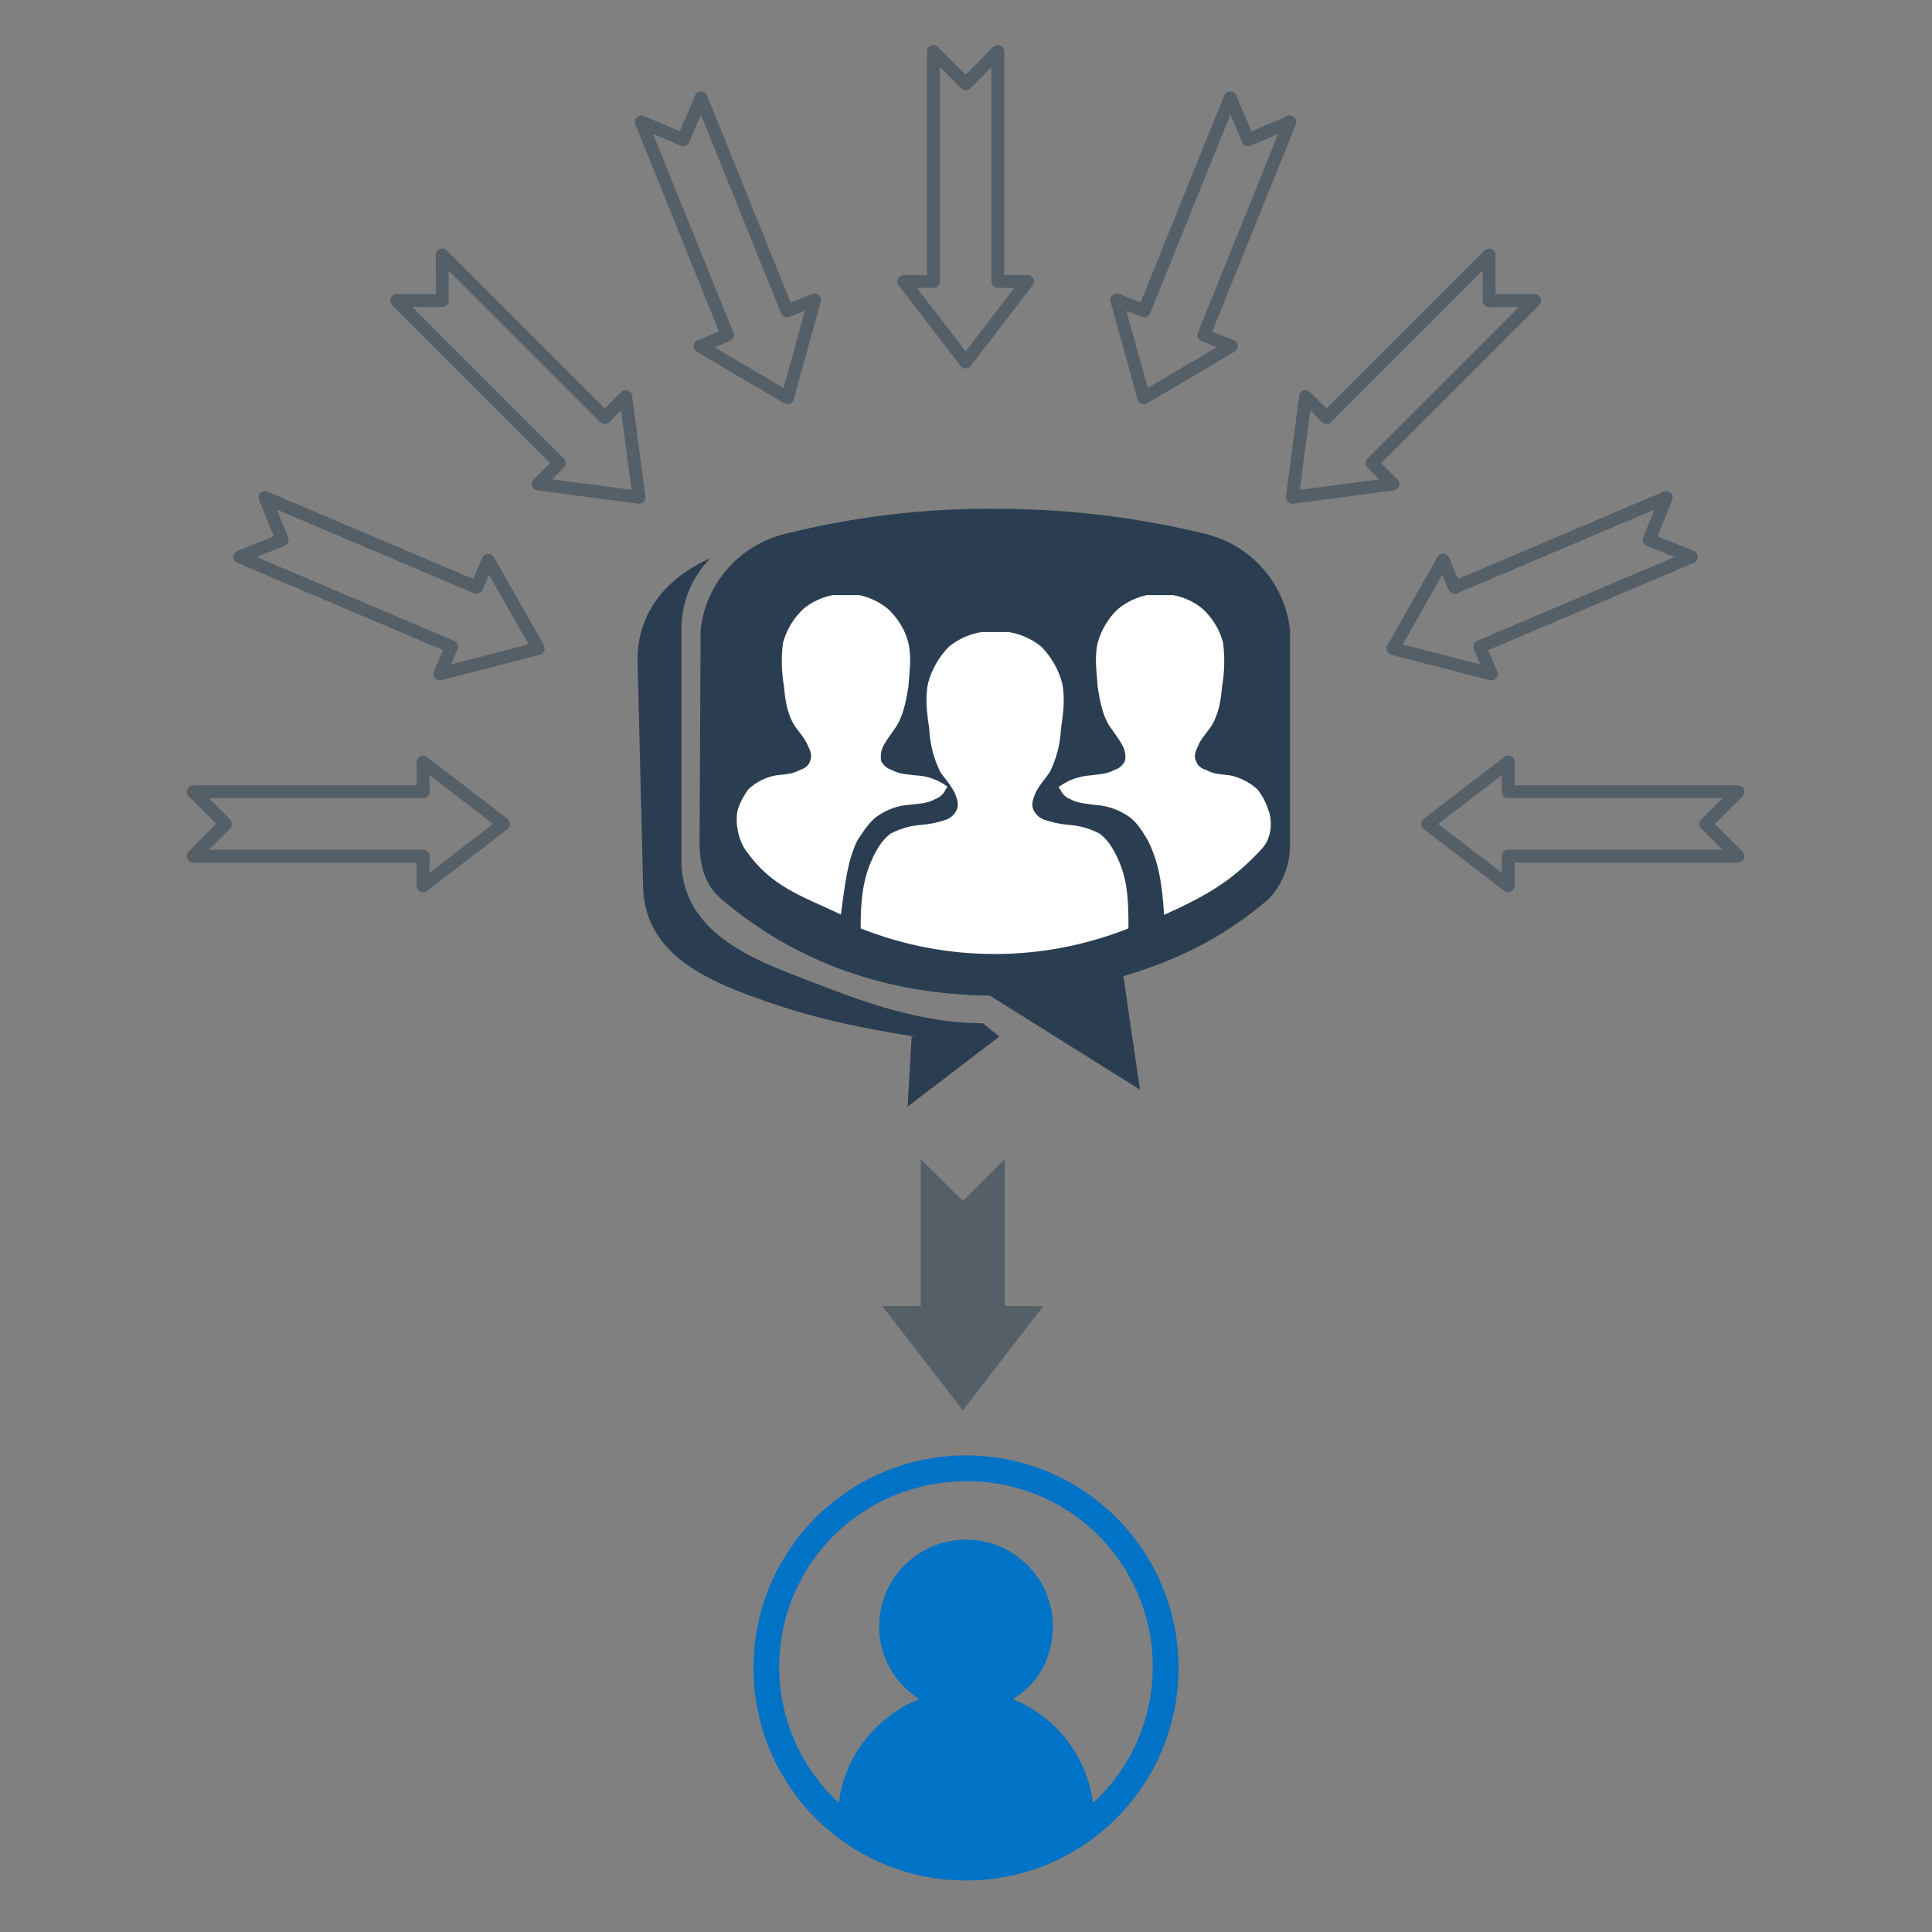 <svg xmlns="http://www.w3.org/2000/svg" width="300" height="300" viewBox="0 0 300 300">
  <rect x="0" y="0" width="300" height="300" fill="#808080" stroke="none"/>
  <g fill="none" fill-rule="evenodd" transform="translate(30 8)">
    <g fill-rule="nonzero" transform="translate(69 71)">
      <path fill="#2B3E51" d="M88.093,3.883 C77.554,1.318 66.671,0.007 55.788,0.007 C44.734,-0.107 33.737,1.204 22.968,3.883 C15.866,5.594 10.539,11.579 9.794,18.877 L9.623,51.884 C9.623,57.87 12.2,59.808 12.945,60.549 C24.687,70.583 38.892,75.429 54.7,75.6 L78.012,90.194 L75.435,72.578 C84.255,69.956 91.186,66.421 98.002,60.606 C100.179,58.269 101.381,55.191 101.324,51.998 L101.324,18.877 C100.522,11.579 95.253,5.594 88.093,3.883 Z"/>
      <path fill="#FFFFFF" d="M76.225,65.16 C76.225,61.569 76.225,57.977 74.679,54.557 C73.991,53.018 73.132,51.478 71.757,50.452 C70.268,49.654 68.607,49.198 66.946,49.084 C65.571,48.97 64.254,48.685 62.994,48.229 C62.307,47.944 61.734,47.374 61.447,46.69 C61.104,45.835 61.447,44.979 61.791,44.124 C62.478,42.756 63.338,41.901 64.025,40.875 C65.056,38.765 65.629,36.542 65.743,34.205 C66.087,31.811 66.431,29.416 65.915,27.022 C65.342,24.913 64.197,22.917 62.65,21.378 C61.218,20.238 59.5,19.44 57.667,19.155 L53.371,19.155 C51.538,19.44 49.82,20.238 48.388,21.378 C46.842,22.917 45.696,24.913 45.123,27.022 C44.608,29.416 44.951,31.811 45.295,34.205 C45.41,36.542 45.982,38.823 47.013,40.875 C47.701,41.901 48.56,42.756 49.247,44.124 C49.591,44.979 49.935,45.835 49.591,46.69 C49.305,47.374 48.732,47.944 48.044,48.229 C46.784,48.685 45.467,48.97 44.092,49.084 C42.431,49.198 40.77,49.654 39.281,50.452 C37.906,51.478 37.047,53.018 36.36,54.557 C34.813,57.977 34.642,61.569 34.642,65.16 C47.987,70.462 62.879,70.462 76.225,65.16 L76.225,65.16 Z"/>
      <path fill="#FFFFFF" d="M81.758 63.062C88.288 60.098 92.183 57.932 96.937 52.801 98.827 50.749 98.426 47.727 97.853 46.53 97.509 45.447 96.937 44.421 96.249 43.566 95.046 42.482 93.615 41.741 92.011 41.399 90.751 41.228 89.376 41.228 88.288 40.544 87.543 40.373 86.913 39.86 86.684 39.119 86.34 38.435 86.684 37.523 87.028 36.839 87.543 35.584 88.46 34.729 89.147 33.646 90.235 31.879 90.579 29.77 90.751 27.66 91.152 25.38 91.209 23.1 90.923 20.819 90.407 18.767 89.261 16.943 87.715 15.518 86.398 14.434 84.794 13.693 83.133 13.408L79.066 13.408C77.462 13.75 75.916 14.491 74.656 15.518 73.109 16.943 72.021 18.767 71.448 20.819 70.933 23.1 71.276 25.209 71.448 27.66 71.792 29.77 72.135 31.879 73.224 33.646 73.911 34.672 74.656 35.584 75.343 36.839 75.687 37.523 75.858 38.321 75.687 39.119 75.4 39.803 74.827 40.316 74.083 40.544 72.823 41.228 71.62 41.228 70.36 41.399 68.813 41.513 67.267 41.969 65.949 42.824 65.778 42.995 65.606 42.995 65.434 43.167 65.434 43.338 65.434 43.509 65.606 43.509 65.892 44.25 66.465 44.82 67.21 45.105 68.47 45.789 69.844 45.789 71.276 46.017 73.052 46.131 74.77 46.758 76.259 47.784 77.52 48.639 78.379 50.065 79.238 51.49 80.899 54.796 81.472 58.274 81.758 63.062L81.758 63.062zM37.241 47.727C38.73 46.701 40.449 46.074 42.224 45.96 43.656 45.789 45.031 45.789 46.291 45.048 47.036 44.763 47.608 44.193 47.895 43.452 48.067 43.452 48.067 43.281 48.067 43.11 47.895 42.938 47.723 42.938 47.551 42.767 46.234 41.912 44.687 41.456 43.141 41.399 41.881 41.228 40.678 41.228 39.418 40.544 38.73 40.316 38.1 39.803 37.814 39.119 37.699 38.321 37.814 37.523 38.158 36.839 38.845 35.584 39.589 34.729 40.277 33.646 41.308 31.879 41.709 29.77 42.052 27.66 42.224 25.209 42.568 23.1 42.052 20.819 41.537 18.767 40.391 16.943 38.845 15.518 37.585 14.491 36.038 13.75 34.434 13.408L30.368 13.408C28.707 13.693 27.103 14.434 25.786 15.518 24.239 16.943 23.151 18.767 22.578 20.819 22.292 23.1 22.349 25.38 22.75 27.66 22.922 29.77 23.265 31.879 24.354 33.646 25.041 34.672 25.957 35.584 26.473 36.839 26.817 37.523 27.16 38.435 26.817 39.119 26.587 39.86 25.957 40.373 25.213 40.544 24.124 41.228 22.75 41.228 21.49 41.399 19.886 41.684 18.454 42.425 17.251 43.509 16.564 44.421 15.991 45.447 15.647 46.473 15.132 47.898 15.361 50.977 16.793 53.029 20.802 58.73 25.213 59.984 31.571 63.005 32.258 57.875 32.659 54.397 34.205 51.376 35.122 50.007 35.981 48.639 37.241 47.727L37.241 47.727z"/>
      <path fill="#2B3E51" d="M53.616,79.891 C42.39,79.891 31.793,75.273 23.775,72.195 C16.615,69.459 9.799,65.867 7.565,59.311 C7.049,57.772 6.82,56.176 6.82,54.58 L6.82,18.778 C6.763,14.617 8.424,10.569 11.345,7.662 C4.816,10.512 -0.168,15.928 0.004,23.795 L0.863,58.684 C1.093,68.09 8.825,72.366 17.016,75.445 C24.576,78.238 31.106,80.062 42.562,81.886 C43.192,82 42.848,82 42.562,82 L41.932,92.832 L56.194,81.943 C55.22,81.202 54.361,80.518 53.616,79.891 C53.387,79.948 53.101,79.948 53.616,79.891 Z"/>
    </g>
    <path stroke="#2B3E51" stroke-linejoin="round" stroke-width="2" d="M129.538,35.7 L119.948,48.211 L110.345,35.696 C110.361,35.696 113.699,35.696 114.94,35.696 C114.94,23.214 114.94,8.348 114.94,1.77635684e-14 L119.949,5.009 L124.943,0.003 L124.943,35.7 C126.2,35.7 129.538,35.7 129.538,35.7 Z M161.192,45.753 L147.614,53.761 L143.398,38.56 C143.412,38.566 146.508,39.817 147.658,40.282 C152.334,28.708 157.903,14.924 161.03,7.184 L163.798,13.705 L170.303,10.934 L156.932,44.032 C158.097,44.503 161.192,45.753 161.192,45.753 Z M186.297,67.159 L170.669,69.224 L172.728,53.584 C172.739,53.596 175.1,55.956 175.977,56.834 C184.803,48.007 195.315,37.495 201.218,31.592 L201.218,38.677 L208.289,38.668 L183.048,63.909 C183.937,64.798 186.297,67.159 186.297,67.159 Z M201.571,96.65 L186.308,92.711 L194.075,78.981 C194.081,78.996 195.386,82.069 195.87,83.211 C207.36,78.334 221.045,72.525 228.729,69.263 L226.075,75.832 L232.634,78.472 L199.776,92.42 C200.267,93.577 201.571,96.65 201.571,96.65 Z M204.188,129.538 L191.676,119.948 L204.191,110.345 C204.191,110.361 204.191,113.699 204.191,114.94 C216.673,114.94 231.539,114.94 239.887,114.94 L234.878,119.949 L239.884,124.943 L204.188,124.943 C204.188,126.2 204.188,129.538 204.188,129.538 Z M35.7,110.349 L48.211,119.939 L35.696,129.542 C35.696,129.527 35.696,126.188 35.696,124.947 C23.214,124.948 8.348,124.948 6.39488462e-14,124.948 L5.009,119.938 L0.003,114.945 L35.7,114.944 C35.7,113.688 35.7,110.349 35.7,110.349 Z M45.814,78.987 L53.583,92.703 L38.311,96.653 C38.317,96.638 39.622,93.565 40.107,92.423 C28.617,87.546 14.932,81.737 7.248,78.476 L13.816,75.822 L11.159,69.269 L44.018,83.216 C44.509,82.06 45.814,78.987 45.814,78.987 Z M67.159,53.59 L69.224,69.218 L53.584,67.159 C53.596,67.148 55.956,64.787 56.834,63.91 C48.007,55.084 37.495,44.572 31.592,38.669 L38.677,38.669 L38.668,31.598 L63.909,56.839 C64.798,55.951 67.159,53.59 67.159,53.59 Z M96.487,38.565 L92.282,53.758 L78.69,45.752 C78.705,45.746 81.8,44.495 82.95,44.03 C78.274,32.457 72.705,18.673 69.578,10.933 L76.099,13.702 L78.854,7.189 L92.226,40.286 C93.391,39.816 96.487,38.565 96.487,38.565 Z" opacity=".5"/>
    <path fill="#2B3E51" d="M132,194.811 C132,194.811 127.651,194.811 126.015,194.811 L126.014,172.004 L119.51,178.482 L112.985,172 C112.985,182.802 112.985,178.656 112.985,194.807 C111.369,194.807 107.02,194.807 107,194.807 L119.508,211" opacity=".5"/>
    <path fill="#0073C6" d="M87,251 C87,232.749 101.749,218 120,218 C138.251,218 153,232.749 153,251 C153,269.251 138.251,284 120,284 C101.749,284 87,269.251 87,251 Z M91,250.812 C91,259.267 94.631,266.728 100.266,271.963 C101.072,264.714 106.108,258.472 112.751,255.848 C108.921,253.436 106.509,249.195 106.509,244.57 C106.509,237.119 112.552,231.076 120,231.076 C127.451,231.076 133.494,237.119 133.494,244.57 C133.494,249.407 131.079,253.634 127.252,255.848 C133.902,258.472 138.729,264.515 139.736,271.963 C145.382,266.728 149,259.267 149,250.812 C149,234.895 136.105,222 120.191,222 C103.895,222 91,234.895 91,250.812 Z"/>
  </g>
</svg>
